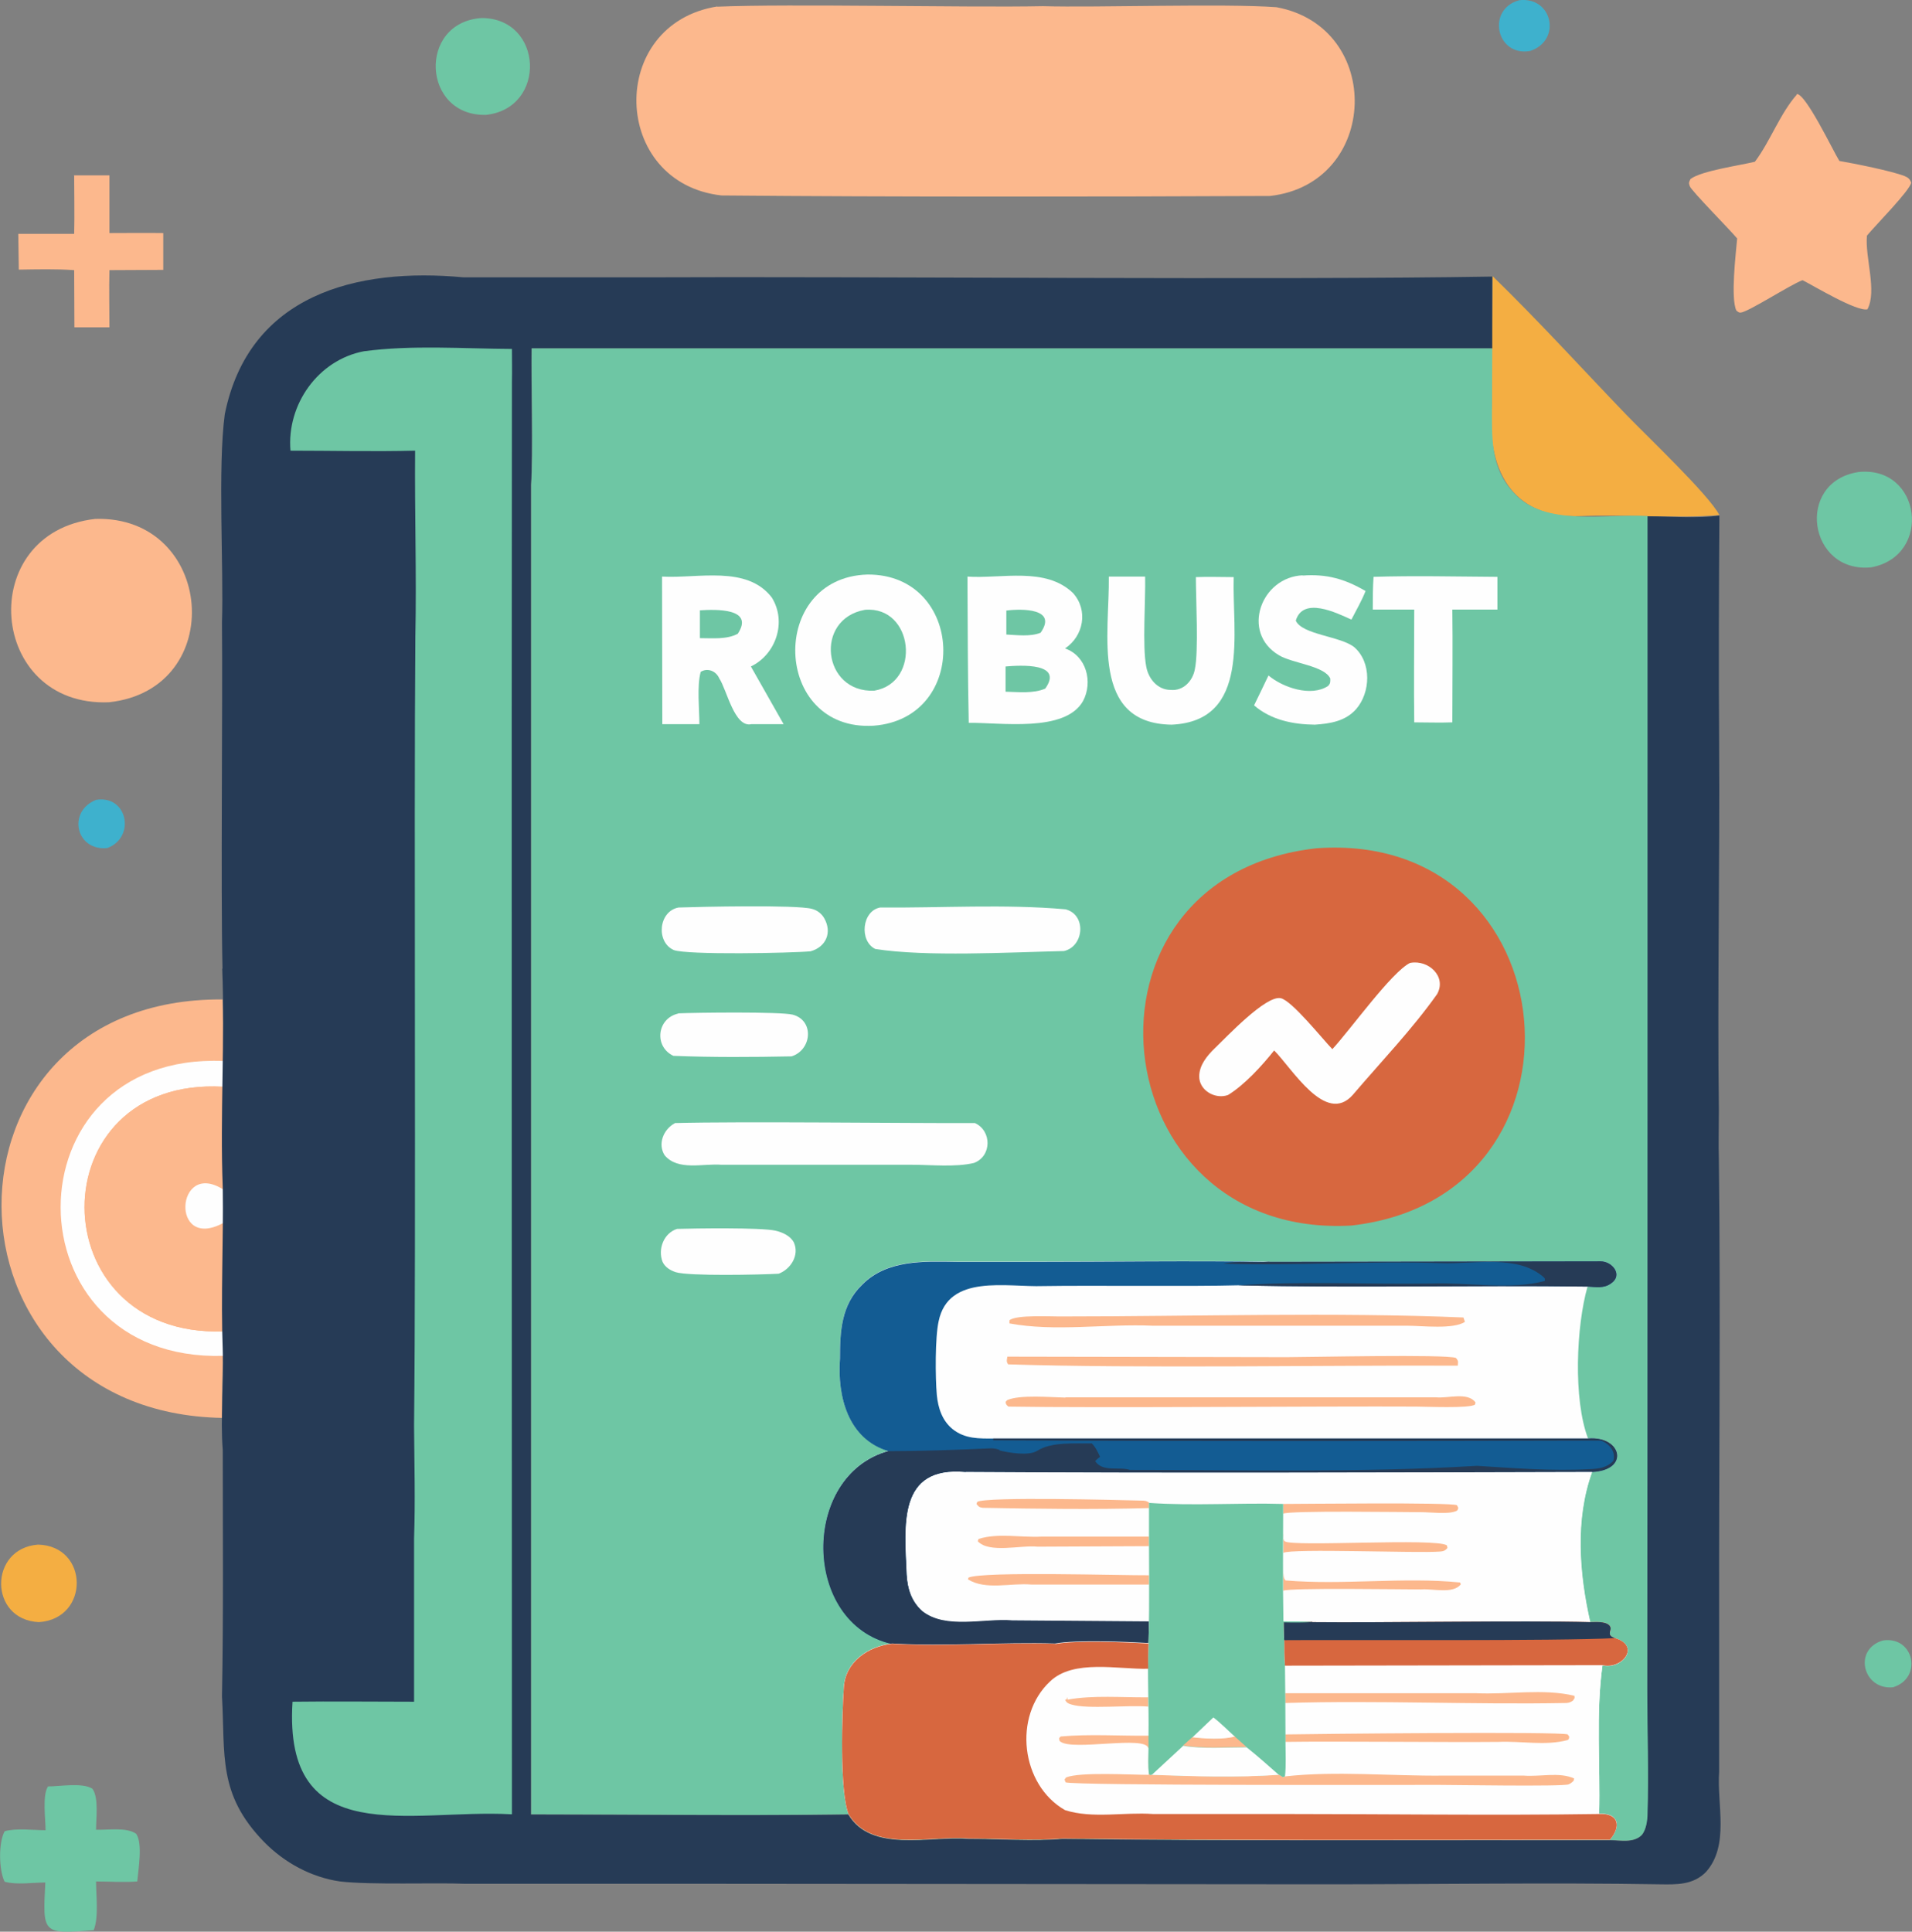 <?xml version="1.0" encoding="UTF-8"?>
<svg id="Layer_1" data-name="Layer 1" xmlns="http://www.w3.org/2000/svg" viewBox="0 0 74.25 75.01">
  <rect x="0" y="0" width="74.25" height="75.01" fill="#808080" stroke="none"/>
  <defs>
    <style>
      .cls-1 {
        fill: #135c93;
      }

      .cls-2 {
        fill: #263b56;
      }

      .cls-3 {
        fill: #3eb1cd;
      }

      .cls-4 {
        fill: #fcb88d;
      }

      .cls-5 {
        fill: #d7673f;
      }

      .cls-6 {
        fill: #6ec6a4;
      }

      .cls-7 {
        fill: #f4ae42;
      }

      .cls-8 {
        fill: #fefefe;
      }
    </style>
  </defs>
  <path class="cls-6" d="m73.13,63.7c1.21-.17,1.54,1.47.38,1.82-1.17.11-1.56-1.49-.38-1.82Z"/>
  <path class="cls-3" d="m3.73,31.06c1.22-.2,1.55,1.45.44,1.87-1.22.13-1.57-1.42-.44-1.87Z"/>
  <path class="cls-3" d="m58.99.01c1.3-.16,1.67,1.56.43,1.97-1.31.23-1.71-1.61-.43-1.97Z"/>
  <path class="cls-7" d="m1.48,59.98c1.98.05,2.01,2.88.03,3.01-1.95-.09-1.95-2.87-.03-3.01Z"/>
  <path class="cls-6" d="m72.17,18.33c2.44-.26,2.89,3.25.5,3.7-2.45.25-2.97-3.32-.5-3.7Z"/>
  <path class="cls-6" d="m18.7.7c2.4,0,2.55,3.5.18,3.76-2.49.07-2.67-3.59-.18-3.76Z"/>
  <path class="cls-4" d="m2.87,6.81h1.38s0,2.24,0,2.24c.7,0,1.39-.01,2.09,0v1.43s-2.09.01-2.09.01c-.02.74,0,1.48,0,2.22h-1.36s-.01-2.22-.01-2.22c-.71-.05-1.44-.03-2.15-.02l-.02-1.39h2.17c.02-.75,0-1.5,0-2.25Z"/>
  <path class="cls-6" d="m1.86,69.37c.46,0,1.35-.16,1.73.09.25.35.14,1.15.14,1.59.45.02,1.18-.11,1.56.16.26.38.08,1.39.04,1.85-.52.04-1.08,0-1.6,0,0,.56.11,1.37-.09,1.89-2.01.16-1.98.14-1.88-1.85-.49,0-1.11.1-1.58-.03-.23-.46-.24-1.53,0-1.96.45-.13,1.12-.04,1.59-.04,0-.42-.13-1.36.09-1.69Z"/>
  <path class="cls-4" d="m69.77,3.65c.35-.03,1.41,2.2,1.66,2.6.58.1,2.04.39,2.54.59.14.06.19.11.25.25-.05.31-1.4,1.67-1.72,2.06-.08.85.4,2.14.02,2.86-.41.1-2.05-.89-2.52-1.13-.47.17-2.11,1.24-2.41,1.26-.08,0-.1-.04-.16-.08-.23-.48-.02-2.21.03-2.8-.27-.33-1.77-1.84-1.84-2.03-.05-.14-.03-.16.03-.28.43-.32,1.89-.52,2.5-.67.6-.8.98-1.88,1.63-2.61Z"/>
  <path class="cls-4" d="m3.7,20.15c4.62-.14,5.18,6.62.53,7.12-4.7.19-5.22-6.59-.53-7.12Z"/>
  <path class="cls-7" d="m57.97,10.73c1.78,1.73,3.46,3.58,5.18,5.37.78.81,3.2,3.1,3.62,3.9-1.53.14-3.83-.03-5.4.04-2.72.11-3.65-1.9-3.44-4.32,0-1.21.02-3.76.03-4.98Z"/>
  <path class="cls-4" d="m8.64,38.81c.1,2.45-.08,4.92.02,7.38.03,1.83-.06,3.68,0,5.51.04,1.11-.1,2.26,0,3.36-11.41-.18-11.52-16.34-.02-16.25Z"/>
  <path class="cls-8" d="m8.67,52.65c-8.4.24-8.44-11.8,0-11.45,0,.33,0,.66,0,1-7.21-.41-7.15,9.74,0,9.5,0,.32,0,.63,0,.95Z"/>
  <path class="cls-4" d="m8.67,51.7c-7.16.24-7.21-9.91,0-9.5,0,1.32-.07,2.67,0,3.99.03,1.83-.06,3.68,0,5.51Z"/>
  <path class="cls-8" d="m8.67,47.49c-2.07,1.12-1.85-2.48,0-1.3,0,.43.01.86,0,1.3Z"/>
  <path class="cls-4" d="m27.85.26c2.83-.12,9.7.04,12.65-.02,2.11.06,7.03-.11,9.07.04,4.18.77,4,6.85-.25,7.33-6.58.03-14.73.04-21.3-.02-4.3-.48-4.46-6.66-.16-7.34Z"/>
  <path class="cls-2" d="m8.64,37.6c-.07-3.04.01-10.28-.02-13.43.07-2.14-.17-6.02.11-8.09.94-4.64,5.11-5.7,9.27-5.31,0,0,7.03,0,7.03,0,8.28-.04,24.83.11,32.92-.03v2.79s-37.31,0-37.31,0c-.02,1.26.06,4.08-.02,5.3v51.63c4.11,0,8.22.05,12.32,0,.89,1.5,3.15.83,4.66.95,1.12,0,2.57.09,3.65,0,6.57.08,14.68.04,21.26.05.41,0,.91.12,1.23-.19.18-.2.22-.58.23-.84.05-1.59-.01-3.21-.01-4.8,0-7.57.01-37.47.01-45.58.86,0,1.96.09,2.8-.03-.02,2.96-.03,5.92-.01,8.87.03,4.59-.07,9.67-.01,14.23,0,.65-.02,1.3,0,1.94.07,5.91,0,11.84.01,17.75,0,0,0,6,0,6-.09,1.26.41,2.85-.51,3.88-.5.51-1.14.49-1.8.48-4.32-.07-8.65,0-12.97,0l-23.47-.02h-9.93c-1.22-.05-3.66.05-4.87-.09-1.12-.16-2.17-.73-2.96-1.54-1.8-1.85-1.5-3.36-1.63-5.65.06-3.18.03-6.37.03-9.56-.1-1.27.05-2.59,0-3.87-.08-2.11.03-4.22,0-6.33-.11-2.82.09-5.66-.02-8.48Z"/>
  <path class="cls-6" d="m11.28,17.5c-.15-1.79,1.07-3.52,2.85-3.86,1.87-.25,3.86-.1,5.75-.09,0,.42.01.85,0,1.28-.02,16.57,0,39.01,0,55.62h-.05c-3.9-.21-8.84,1.43-8.47-4.37,1.57-.02,3.15,0,4.72,0,0-1.11,0-5.33,0-6.35.05-1.43.01-2.88,0-4.31v-.13c.08-7.29-.01-23.12.05-30.58.05-2.4-.03-4.81-.01-7.21-1.61.04-3.23,0-4.84,0Z"/>
  <path class="cls-6" d="m20.65,13.53h37.3s-.01,2.19-.01,2.19c0,1.27-.08,2.46.87,3.44,1.18,1.31,3.61.78,5.17.88,0,8.3,0,37.86-.01,45.58,0,1.6.06,3.21.01,4.8,0,.26-.05.64-.23.84-.32.31-.82.19-1.23.19-6.58,0-14.69.04-21.26-.05-1.08.1-2.53,0-3.65,0-1.51-.12-3.77.56-4.66-.95-4.1.06-8.21,0-12.32,0V18.82c.08-1.2,0-4.05.02-5.3Z"/>
  <path class="cls-8" d="m26.29,47.72c.66-.02,3.28-.06,3.83.07.26.06.58.2.71.46.22.49-.12,1.03-.59,1.21-.7.04-3.5.1-4-.06-.21-.07-.41-.19-.51-.4-.19-.49.04-1.11.56-1.28Z"/>
  <path class="cls-8" d="m26.34,39.35c.65-.03,3.95-.07,4.44.05.85.22.75,1.37-.04,1.62-1.52.03-3.06.04-4.59-.02-.76-.36-.64-1.45.18-1.64Z"/>
  <path class="cls-8" d="m26.35,35.24c.85-.03,4.56-.11,5.17.05.21.05.39.19.49.37.31.55.07,1.11-.53,1.28-.72.07-4.81.15-5.32-.05-.7-.32-.58-1.51.19-1.65Z"/>
  <path class="cls-8" d="m53.33,22.4c1.6-.05,3.21-.01,4.82,0v1.27s-1.75,0-1.75,0c.02,1.37,0,3,0,4.38-.49.02-.99,0-1.48,0-.02-1.46,0-2.92,0-4.38h-1.61c0-.43,0-.85.03-1.27Z"/>
  <path class="cls-8" d="m34.18,35.24c2.39.02,4.83-.14,7.2.07.82.21.72,1.44-.06,1.62-2.11.05-5.37.23-7.33-.08-.63-.31-.52-1.48.19-1.61Z"/>
  <path class="cls-8" d="m50.58,22.35c.94-.07,1.64.13,2.45.6-.15.38-.36.74-.55,1.11-.59-.27-1.88-.9-2.16.04.25.55,1.73.6,2.27,1.03.68.59.64,1.76.07,2.41-.42.47-1.01.56-1.6.6-.85-.01-1.7-.18-2.36-.75.19-.38.37-.77.56-1.16.56.47,1.65.84,2.31.41.1-.1.09-.16.09-.29-.22-.5-1.48-.59-2-.91-1.48-.88-.69-3.04.94-3.1Z"/>
  <path class="cls-8" d="m43.07,22.39h1.4c.02.91-.11,2.7.04,3.48.08.48.44.92.95.92.49.05.86-.35.94-.8.15-.68.04-2.72.04-3.58.49-.02.98,0,1.47,0-.07,2.12.68,5.59-2.41,5.73-3.16-.04-2.41-3.54-2.44-5.75Z"/>
  <path class="cls-8" d="m26.2,43.61c2.6-.07,8.98.01,11.66,0,.66.3.66,1.29-.04,1.55-.72.17-1.65.07-2.4.07h-4.38s-3.02,0-3.02,0c-.71-.06-1.69.25-2.21-.37-.28-.44-.04-1.01.39-1.24Z"/>
  <path class="cls-8" d="m25.72,22.39c1.37.08,3.28-.45,4.25.81.59.94.17,2.21-.81,2.68l1.27,2.24h-1.25c-.66.15-.95-1.33-1.25-1.78-.12-.28-.45-.42-.72-.25-.15.56-.05,1.45-.05,2.03h-1.44s-.01-5.73-.01-5.73Z"/>
  <path class="cls-6" d="m27.18,23.7c.61-.04,2.13-.09,1.47.91-.43.23-.99.17-1.47.17v-1.08Z"/>
  <path class="cls-8" d="m37.56,22.39c1.34.09,3.04-.39,4.11.64.6.67.41,1.67-.31,2.15.83.29,1.09,1.3.7,2.04-.7,1.24-3.21.83-4.44.85-.04-1.9-.04-3.79-.05-5.69Z"/>
  <path class="cls-6" d="m39.07,23.71c.61-.08,2.01-.09,1.34.86-.39.16-.92.09-1.33.07v-.94Z"/>
  <path class="cls-6" d="m39.05,25.88c.59-.05,2.26-.15,1.54.86-.47.2-1.04.13-1.54.12v-.98Z"/>
  <path class="cls-8" d="m33.69,22.31c3.77-.02,3.99,5.58.24,5.87-3.93.24-4.11-5.76-.24-5.87Z"/>
  <path class="cls-6" d="m33.59,23.68c1.89-.16,2.2,2.83.36,3.14-2.01.09-2.34-2.79-.36-3.14Z"/>
  <path class="cls-5" d="m51.12,32.94c9.89-.72,11.16,13.54,1.36,14.65-9.74.55-11.26-13.54-1.36-14.65Z"/>
  <path class="cls-8" d="m54.77,37.39c.69-.13,1.42.52,1.04,1.21-.97,1.37-2.18,2.63-3.28,3.92-1.05,1.18-2.35-1.03-3.05-1.73-.47.59-1.14,1.33-1.79,1.73-.49.18-1.12-.17-1.12-.72,0-.44.31-.81.61-1.1.46-.44,1.97-2.05,2.55-1.94.43.08,1.63,1.59,2.01,1.98.69-.74,2.3-3,3.02-3.35Z"/>
  <path class="cls-8" d="m49.29,49c2.94,0,10.04-.02,12.87-.02.46,0,.88.54.4.86-.28.2-.58.14-.91.12-.44,1.54-.56,4.38.02,5.9,1.3-.12,1.64,1.23.15,1.3-.67,1.84-.5,3.96-.07,5.84.22,0,.59-.04.75.13.16.18-.18.36.22.49,1,.3.28,1.23-.49,1.05-.26,1.89-.08,3.86-.13,5.77.75-.04.87.47.42,1-6.58,0-14.69.04-21.26-.05-1.08.1-2.53,0-3.65,0-1.51-.12-3.77.56-4.66-.95-.35-.9-.25-3.93-.18-4.92.06-.99.95-1.59,1.87-1.69-3.51-.79-3.55-6.55-.14-7.49-1.57-.47-1.99-2.13-1.88-3.6,0-1.06.05-2.08.86-2.86.96-.98,2.4-.91,3.66-.89,0,0,2.85,0,2.85,0,3.1,0,6.2-.05,9.3,0Z"/>
  <path class="cls-4" d="m39.12,52.68l10.85.02c.89,0,6.16-.12,6.57.03.11.13.08.15.07.3-5.05-.02-12.4.11-17.46-.05-.08-.12-.05-.16-.03-.3Z"/>
  <path class="cls-4" d="m41.38,54.26h11.09s3.3,0,3.3,0c.45.05,1.23-.22,1.53.2l-.02.08c-.19.16-1.94.08-2.29.08-3.56-.02-12.39.06-15.83,0-.08-.07-.09-.07-.11-.18l.06-.07c.48-.22,1.69-.11,2.26-.1Z"/>
  <path class="cls-4" d="m41.28,51.12c5.06,0,10.55-.17,15.55.04l.06.17c-.46.3-1.66.15-2.24.15h-9.89c-1.83-.08-3.79.24-5.56-.09v-.12c.26-.23,1.67-.14,2.08-.15Z"/>
  <path class="cls-1" d="m49.29,49c2.94,0,10.04-.02,12.87-.02.46,0,.88.54.4.86-.28.2-.58.14-.91.12-4.52-.06-9.05.06-13.57-.05-1.76.05-5.76,0-7.57.03-1.4.05-3.68-.49-4.06,1.37-.14.63-.13,2.18-.07,2.86.05.51.21,1,.62,1.33.48.38,1.02.36,1.6.36h23.07c1.3-.11,1.64,1.24.15,1.3-8,.02-16.34.05-24.33,0-2.64-.24-2.36,2.07-2.28,3.99.03.54.18,1.03.6,1.4.9.72,2.39.27,3.49.36,0,0,5.32.04,5.32.04,0,.29,0,.59-.02.87-.87-.05-2.84-.13-3.62.02-2.11-.06-4.24.12-6.34,0-3.51-.79-3.55-6.55-.14-7.49-1.57-.47-1.99-2.13-1.88-3.6,0-1.06.05-2.08.86-2.86.96-.98,2.4-.91,3.66-.89,0,0,2.85,0,2.85,0,3.1,0,6.2-.05,9.3,0Z"/>
  <path class="cls-2" d="m49.29,49c2.94,0,10.04-.02,12.87-.02.46,0,.88.54.4.86-.28.2-.58.14-.91.12-4.52-.06-9.05.06-13.57-.05,2.42-.17,5.07-.03,7.53-.07,1.38-.05,3.07.26,4.38-.1,0-.11.02-.08-.05-.15-1.02-.89-2.7-.49-3.98-.54-2.82-.09-5.63.11-8.45.02.54-.13,1.21-.02,1.78-.08Z"/>
  <path class="cls-2" d="m61.67,55.86c1.3-.12,1.64,1.23.15,1.3-8,.02-16.34.05-24.33,0-2.64-.24-2.36,2.07-2.28,3.99.03.54.18,1.03.6,1.4.9.72,2.39.27,3.49.36,0,0,5.32.04,5.32.04,0,.29,0,.59-.02.87-.87-.05-2.84-.13-3.62.02-2.11-.06-4.24.12-6.34,0-3.51-.79-3.55-6.55-.14-7.49,1.33,0,2.67-.05,4-.11.09,0,.28.03.34.08h-.04c.38.09,1.15.23,1.49.01.56-.35,1.46-.27,2.11-.28.15.15.23.33.32.52-.09.07-.12.09-.19.17.3.44.93.2,1.35.34,4.47,0,9.02.11,13.48-.16,1.44.09,2.9.21,4.35.13.35-.01.69-.05.94-.32.11-.36-.15-.67-.48-.79-7.02.02-16.6.03-23.6-.01v-.07s23.09,0,23.09,0Z"/>
  <path class="cls-8" d="m37.5,57.16c7.98.05,16.33.02,24.33,0-.67,1.84-.5,3.96-.07,5.84-2.62-.08-8.09.02-10.79,0-.37-.03-.75-.02-1.12-.03-.03-1.49-.01-3.07-.01-4.56-1.73-.05-3.48.08-5.2-.04v.2c0,1.37,0,3.02-.01,4.39l-5.32-.04c-1.1-.09-2.58.36-3.49-.36-.41-.37-.56-.86-.6-1.4-.08-1.92-.37-4.23,2.28-3.99Z"/>
  <path class="cls-4" d="m44.62,58.56c-2.1.06-4.37.03-6.46-.01-.14-.02-.16-.05-.24-.15l.03-.08c.34-.21,5.6-.07,6.35-.05.14,0,.22,0,.34.09v.2Z"/>
  <path class="cls-4" d="m49.83,59.57c0,.07,0,.23.06.28.29.23,5.87-.14,6.3.16l.02.1c-.09.11-.16.13-.3.14-.83.07-5.76-.13-6.07.05v-.73Z"/>
  <path class="cls-4" d="m49.83,58.4c.7,0,6.5-.07,6.75.05l.05.1c-.02.07-.01.1-.09.13-.32.13-.97.04-1.33.04-.64,0-5.19-.07-5.38.06v-.38Z"/>
  <path class="cls-4" d="m49.83,61.01c.02.14,0,.25.09.36,2.22.19,4.59-.14,6.78.08l.03.07c-.3.39-1.1.16-1.54.2-.79,0-5.09-.07-5.36.05v-.77Z"/>
  <path class="cls-4" d="m44.63,61.17v.36s-4.58,0-4.58,0c-.79-.07-1.77.23-2.46-.2l.02-.07c.57-.25,5.96-.08,7.03-.09Z"/>
  <path class="cls-4" d="m44.63,60.04l-4.34.02c-.64-.07-1.87.27-2.32-.21l.03-.09c.76-.24,1.64-.05,2.43-.09,0,0,4.19,0,4.19,0v.38Z"/>
  <path class="cls-8" d="m44.63,58.36c1.72.12,3.47-.01,5.2.04,0,1.49-.02,3.07.01,4.56.37,0,.75,0,1.12.03,2.72.03,8.14-.07,10.79,0,.22,0,.59-.04.75.13.16.18-.18.36.22.49,1,.3.28,1.23-.49,1.05-.26,1.89-.08,3.86-.13,5.77.75-.04.87.47.42,1-6.58,0-14.69.04-21.26-.05-1.08.1-2.53,0-3.65,0-1.51-.12-3.77.56-4.66-.95-.35-.9-.25-3.93-.18-4.92.06-.99.95-1.59,1.87-1.69,2.1.12,4.23-.06,6.34,0,.79-.15,2.76-.07,3.62-.02.05-1.68.01-3.58.02-5.26v-.2Z"/>
  <path class="cls-4" d="m44.6,66.27c-.78-.07-2.35.11-2.99-.08-.13-.04-.18-.06-.25-.18l.06-.02.02-.09.02.1c.99-.18,2.11-.08,3.13-.09v.35Z"/>
  <path class="cls-4" d="m49.92,67.35c1.11-.02,10.69-.12,10.96,0l.06.09c-.02.09,0,.09-.07.13-.85.23-1.8.03-2.68.07-1.96.02-6.36-.03-8.27,0v-.3Z"/>
  <path class="cls-4" d="m49.91,65.75h7.41c1.25.06,2.61-.19,3.82.1.02.11,0,.1-.06.19-.09.06-.14.08-.25.09-3.59.07-7.32-.11-10.92,0v-.38Z"/>
  <path class="cls-4" d="m44.59,67.88c-.11-.5-2.92.12-3.41-.25-.06-.04-.04-.08-.05-.14l.06-.06c1.11-.1,2.3-.02,3.42-.03v.49c0,.33-.03.69.02,1.01l.07.03.04-.02c1.63.06,3.31.12,4.93,0l.16.1.08-.03c1.94-.22,4.14-.01,6.12-.03,0,0,3.15,0,3.15,0,.63.05,1.37-.15,1.95.11l-.02.09c-.06.06-.12.11-.2.14-.23.09-4.49.02-5.05.02-1.38,0-14.18.03-14.48-.1l-.04-.11.06-.08c.55-.22,2.5-.1,3.21-.1v-1.05Z"/>
  <path class="cls-5" d="m50.96,62.99c2.72.03,8.14-.07,10.79,0,.22,0,.59-.04.75.13.16.18-.18.36.22.49,1,.3.28,1.23-.49,1.05l-12.33.02c-.04-.32-.02-.67-.03-.99-.02-.23-.01-.47-.02-.7.37,0,.74,0,1.11-.01Z"/>
  <path class="cls-2" d="m50.96,62.99c2.72.03,8.14-.07,10.79,0,.22,0,.59-.04.75.13.16.18-.18.36.22.49-2.21.12-10.5.06-12.85.08-.02-.23-.01-.47-.02-.7.37,0,.74,0,1.11-.01Z"/>
  <path class="cls-6" d="m44.63,58.36c1.72.12,3.47-.01,5.2.04,0,1.49-.02,3.07.01,4.56.37,0,.75,0,1.12.03-.37.02-.74.02-1.11.01,0,.23,0,.47.02.7,0,.32-.01.67.03.99.01.74.02,1.91.02,2.66v.3c0,.44.03.9-.02,1.33l-.08.03-.16-.1c-1.62.11-3.3.06-4.93,0l-.04.02-.07-.03c-.05-.32-.02-.68-.02-1.01v-.49c.02-1.15-.05-2.42,0-3.57.05-1.68.01-3.58.02-5.26v-.2Z"/>
  <path class="cls-8" d="m46.3,67.47l.82-.78c.3.23.57.51.85.76-.46.13-1.18.08-1.66.03Z"/>
  <path class="cls-4" d="m47.96,67.44l.45.4c-.8,0-1.68.07-2.47-.06l.36-.32c.48.06,1.2.1,1.66-.03Z"/>
  <path class="cls-8" d="m45.94,67.79c.79.13,1.67.06,2.47.06.43.34.84.71,1.25,1.07-1.62.11-3.3.06-4.93,0l1.21-1.12Z"/>
  <path class="cls-5" d="m40.98,63.84c.79-.15,2.76-.07,3.62-.02-.01.33-.02.65-.01.98-1.17.03-2.9-.38-3.81.49-1.45,1.35-1.14,4.02.58,5,1.07.34,2.29.07,3.41.15,0,0,5.02,0,5.02,0,4.1,0,8.21.06,12.31,0,.75-.04.87.47.42,1-6.58,0-14.69.04-21.26-.05-1.08.1-2.53,0-3.65,0-1.51-.12-3.77.56-4.66-.95-.35-.9-.25-3.93-.18-4.92.06-.99.95-1.59,1.87-1.69,2.1.12,4.23-.06,6.34,0Z"/>
</svg>
